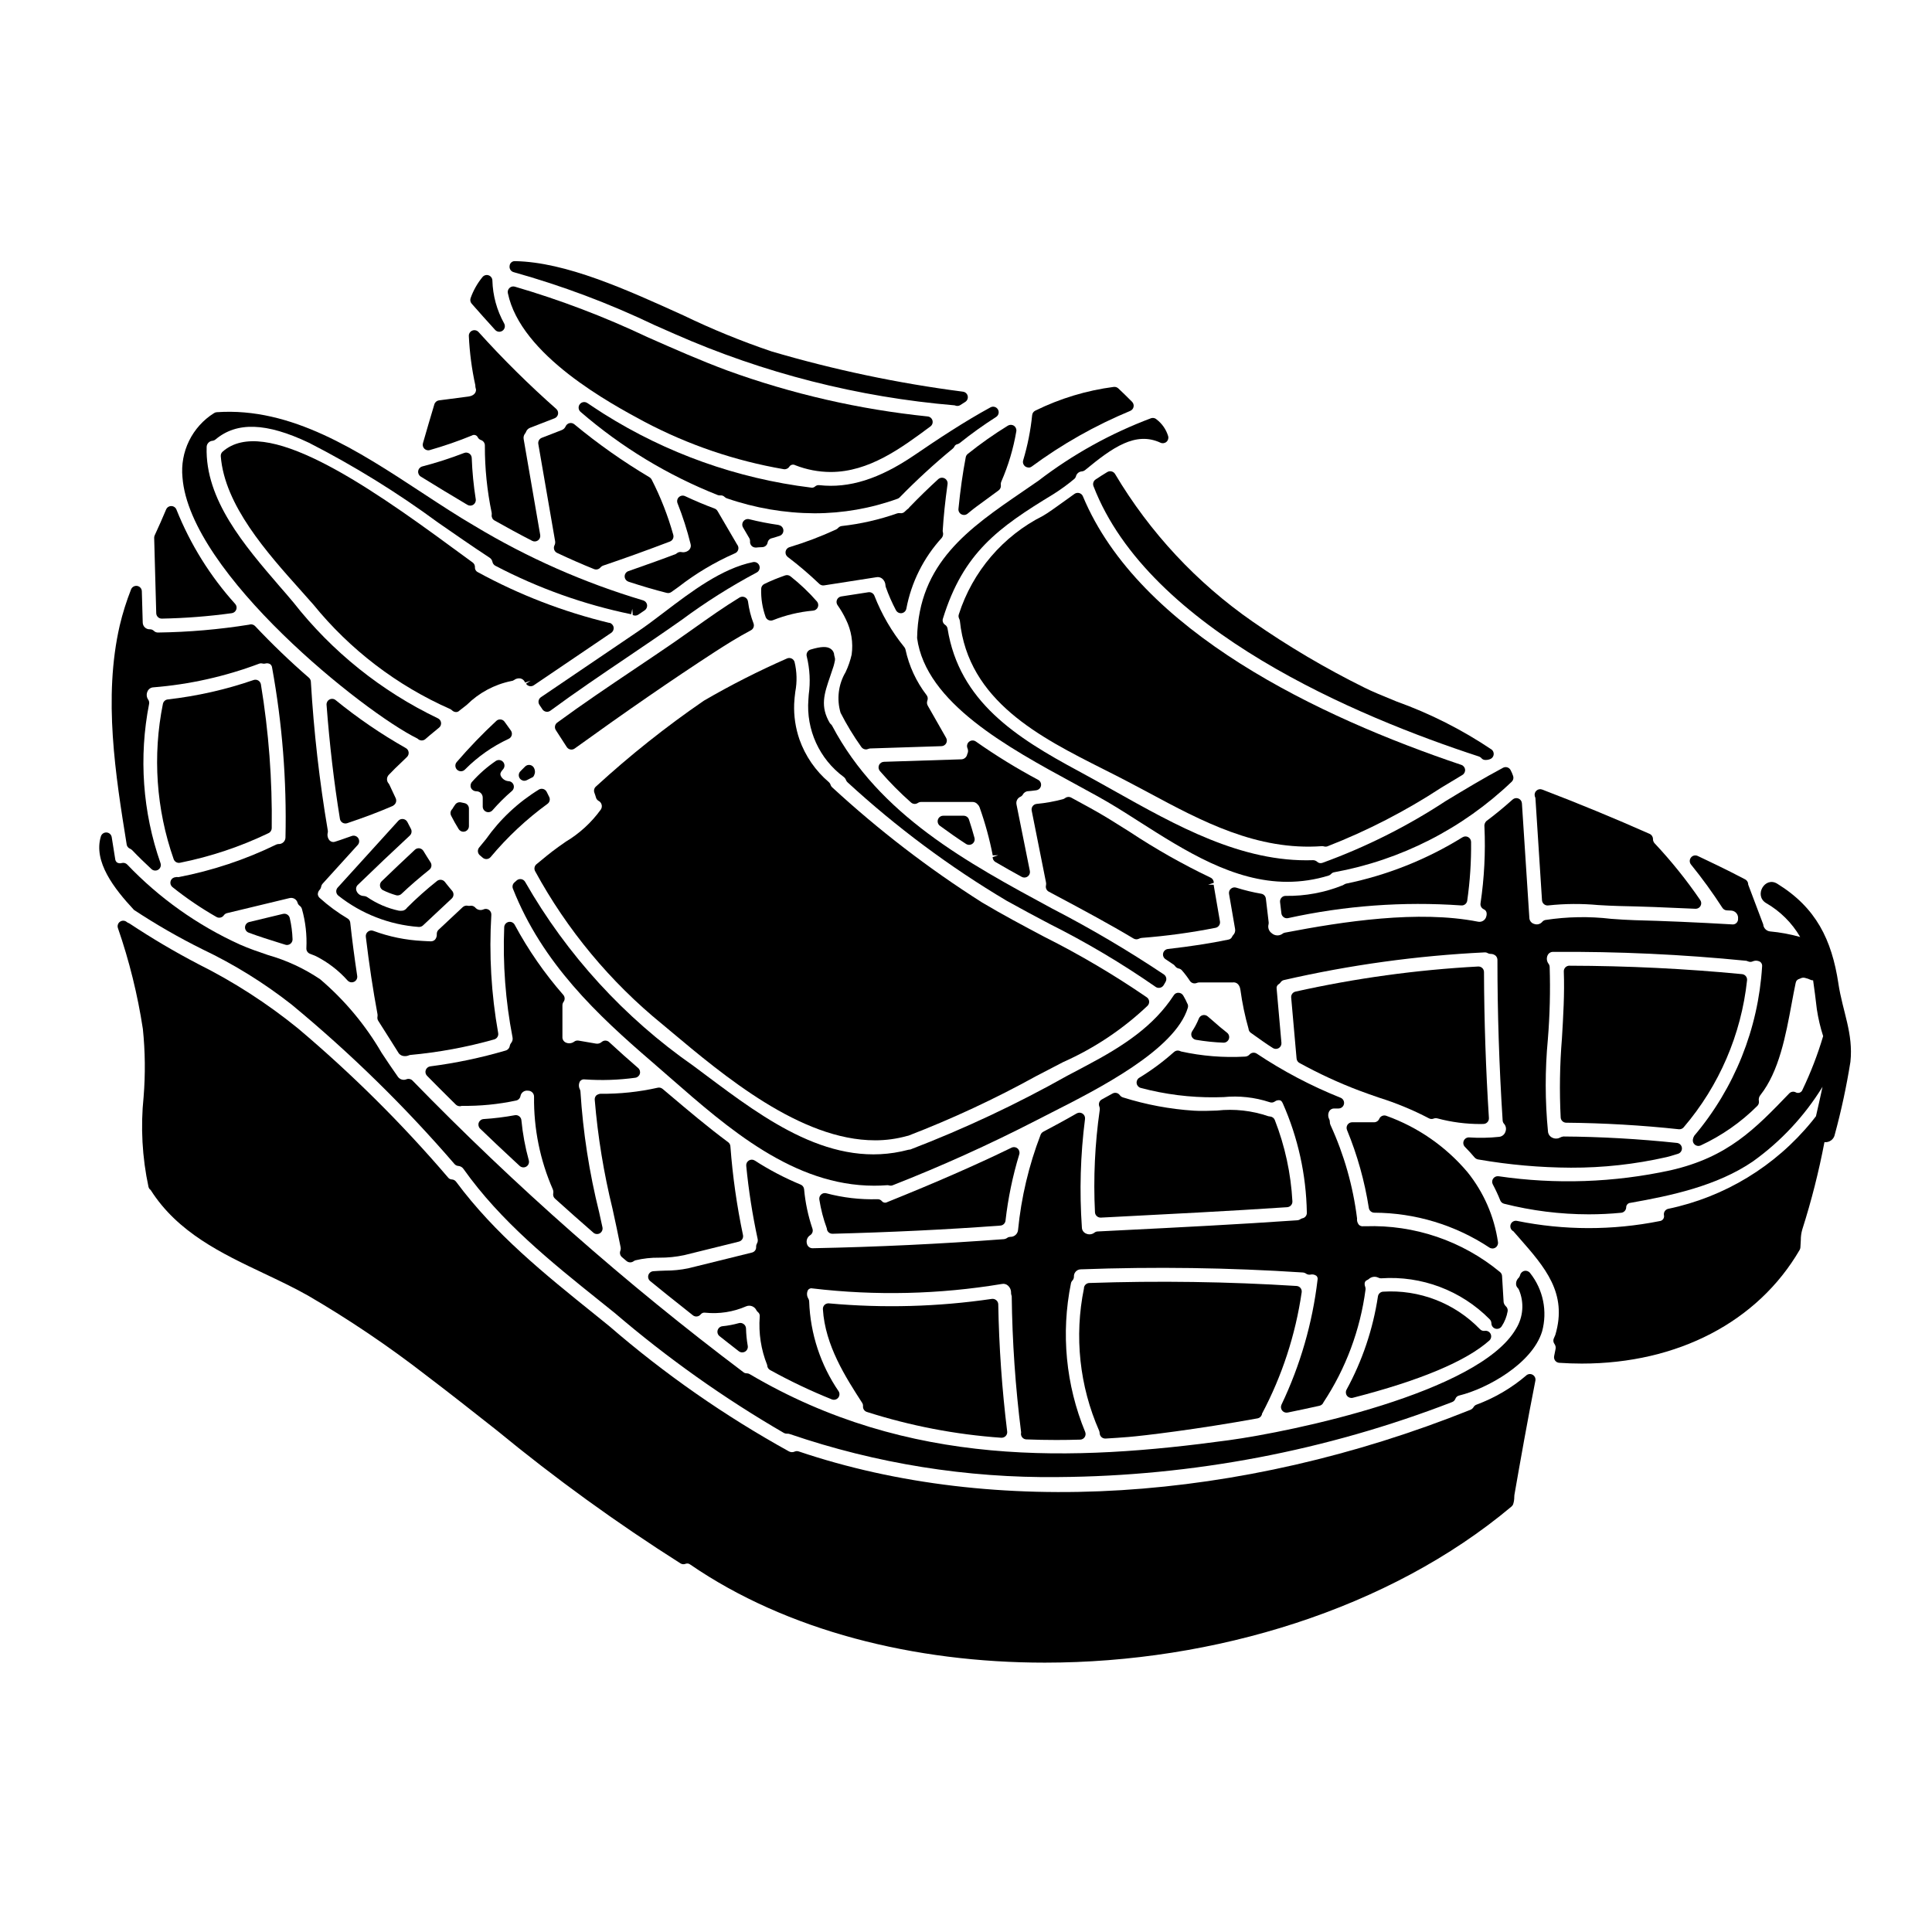 <?xml version="1.0" encoding="UTF-8"?>
<!-- Uploaded to: SVG Repo, www.svgrepo.com, Generator: SVG Repo Mixer Tools -->
<svg fill="#000000" width="800px" height="800px" version="1.1" viewBox="144 144 512 512" xmlns="http://www.w3.org/2000/svg">
 <g>
  <path d="m467.3 388.19-1.676-9.738h-1.453l1.488-0.492c0.016-0.598-0.328-1.148-0.875-1.395-7.43-3.547-14.602-7.613-21.465-12.16-1.738-1.094-3.477-2.184-5.207-3.254-3.191-1.969-6.957-4.016-10.234-5.777l0.004-0.004c-0.5-0.273-1.113-0.234-1.574 0.098-0.18 0.148-0.383 0.254-0.605 0.32-2.297 0.613-4.637 1.035-7.004 1.258-0.414 0.047-0.789 0.262-1.035 0.598-0.242 0.336-0.336 0.758-0.258 1.164l3.785 18.988h0.004c0.059 0.281 0.059 0.57 0 0.852-0.156 0.652 0.145 1.328 0.734 1.645l2.793 1.492c6.543 3.5 13.312 7.117 19.68 10.934l0.004 0.004c0.23 0.133 0.492 0.207 0.758 0.207 0.234 0 0.469-0.059 0.676-0.164 0.246-0.129 0.516-0.203 0.789-0.219 6.547-0.504 13.059-1.395 19.5-2.668 0.781-0.152 1.301-0.902 1.172-1.688z"/>
  <path d="m458.62 409.88c-0.242-0.57-0.52-1.125-0.832-1.66l-0.199-0.352c-0.246-0.457-0.719-0.75-1.234-0.77-0.523-0.047-1.027 0.215-1.297 0.668-5.305 8.129-13.145 13.355-23.281 18.703l-5.012 2.652c-13.344 7.5-27.215 14.02-41.504 19.504-0.172 0.012-0.344 0.035-0.516 0.07-20.105 5.367-37.922-7.969-53.641-19.738l-3.348-2.5c-18.285-12.742-33.512-29.391-44.578-48.734-0.215-0.391-0.598-0.664-1.035-0.738-0.441-0.078-0.891 0.047-1.227 0.344l-0.59 0.527c-0.469 0.414-0.629 1.078-0.395 1.66 7.812 19.809 22.465 33.516 36.805 45.855 1.594 1.371 3.207 2.781 4.836 4.211 15.398 13.469 32.742 28.637 54.094 28.637 1.16 0 2.336-0.043 3.519-0.137 0.184 0.004 0.359 0.035 0.531 0.09 0.293 0.066 0.594 0.043 0.871-0.07 12.875-5.051 25.484-10.746 37.785-17.062 1.27-0.668 2.777-1.434 4.449-2.277 12.203-6.188 32.59-16.531 35.965-27.688h-0.004c0.102-0.32 0.086-0.664-0.043-0.977-0.035-0.074-0.074-0.148-0.121-0.219z"/>
  <path d="m434.18 465.26c0.016 0.391 0.188 0.762 0.48 1.023 0.27 0.25 0.625 0.391 0.996 0.395h0.074l3-0.152c15.211-0.789 30.938-1.574 46.395-2.606l-0.004-0.004c0.809-0.051 1.426-0.746 1.379-1.555-0.398-7.383-1.973-14.66-4.664-21.547-0.199-0.512-0.668-0.867-1.211-0.926l-0.484-0.07c-4.375-1.504-9.031-2.016-13.629-1.508-2.117 0.078-4.121 0.156-6.106 0.035h0.004c-6.391-0.414-12.707-1.598-18.816-3.519-0.348-0.109-0.652-0.336-0.863-0.637-0.445-0.582-1.254-0.75-1.895-0.395l-2.852 1.574c-0.637 0.352-0.926 1.117-0.672 1.805 0.129 0.312 0.176 0.652 0.129 0.988-1.285 8.973-1.711 18.047-1.262 27.098z"/>
  <path d="m287.36 328.76c-0.668 0.445-0.852 1.344-0.414 2.019l0.789 1.18h-0.004c0.223 0.34 0.574 0.578 0.973 0.648 0.09 0.02 0.18 0.027 0.27 0.027 0.312 0 0.617-0.102 0.871-0.285 6.648-4.891 13.586-9.586 20.297-14.117 4.723-3.195 9.445-6.394 14.137-9.691l0.332-0.23 0.004-0.004c6.32-4.688 12.98-8.898 19.93-12.594 0.641-0.344 0.938-1.098 0.699-1.785-0.234-0.684-0.938-1.098-1.652-0.973-8.293 1.676-16.383 7.824-23.523 13.25-2.383 1.816-4.66 3.543-6.801 4.996z"/>
  <path d="m394.32 270.77c-0.555-0.289-1.23-0.199-1.691 0.227-2.582 2.363-5.078 4.781-7.621 7.426h0.004c-0.148 0.234-0.348 0.426-0.586 0.566-0.094 0.059-0.484 0.438-0.562 0.516-0.336 0.398-0.859 0.582-1.371 0.488-0.246-0.035-0.492-0.016-0.73 0.059-4.754 1.668-9.68 2.793-14.688 3.352-0.367 0.043-0.707 0.219-0.953 0.5-0.16 0.18-0.355 0.324-0.574 0.426-3.996 1.844-8.121 3.406-12.336 4.676-0.527 0.16-0.918 0.602-1.02 1.141-0.098 0.543 0.109 1.094 0.543 1.434 2.934 2.227 5.738 4.617 8.398 7.16 0.34 0.32 0.805 0.465 1.266 0.391l13.844-2.16c0.555-0.113 1.137 0.031 1.574 0.395 0.512 0.445 0.816 1.082 0.844 1.762 0.004 0.16 0.035 0.312 0.086 0.461 0.746 2.109 1.645 4.16 2.691 6.137 0.254 0.484 0.754 0.785 1.301 0.789 0.074-0.004 0.148-0.008 0.223-0.02 0.617-0.094 1.109-0.566 1.227-1.184 1.324-7.012 4.578-13.512 9.395-18.777 0.316-0.414 0.43-0.949 0.305-1.453-0.043-0.125-0.062-0.258-0.066-0.395 0.23-3.812 0.656-7.871 1.289-12.395 0.086-0.621-0.23-1.23-0.789-1.52z"/>
  <path d="m364.6 470.96h0.035c15.309-0.395 30.277-1.109 44.477-2.168 0.707-0.051 1.277-0.598 1.359-1.301 0.676-5.957 1.898-11.84 3.644-17.578 0.172-0.562-0.004-1.172-0.449-1.555-0.445-0.383-1.078-0.465-1.605-0.207-9.527 4.625-19.996 9.211-32.949 14.426-0.473 0.27-1.066 0.156-1.41-0.27-0.281-0.336-0.707-0.523-1.148-0.504-4.582 0.133-9.156-0.398-13.586-1.574-0.484-0.129-1.004-0.004-1.375 0.34-0.367 0.34-0.543 0.844-0.461 1.336 0.406 2.59 1.062 5.129 1.969 7.586 0.012 0.152 0.039 0.301 0.078 0.445 0.199 0.617 0.773 1.031 1.422 1.023z"/>
  <path d="m398.68 345.23-20.43 0.656h0.004c-0.57 0.02-1.078 0.363-1.305 0.887-0.23 0.52-0.141 1.125 0.23 1.559 2.566 2.957 5.32 5.746 8.254 8.34 0.492 0.438 1.215 0.496 1.77 0.141 0.27-0.184 0.59-0.285 0.918-0.289h13.57c0.543-0.02 1.062 0.227 1.398 0.656 0.227 0.203 0.398 0.461 0.504 0.75 1.48 4.156 2.648 8.418 3.492 12.75l1.453-0.039-1.48 0.496c-0.004 0.531 0.273 1.027 0.734 1.297 2.297 1.344 4.617 2.656 6.961 3.938 0.219 0.121 0.465 0.188 0.715 0.184 0.438 0.004 0.859-0.191 1.141-0.527 0.281-0.34 0.395-0.785 0.312-1.219l-3.539-17.613c-0.188-0.863 0.27-1.734 1.086-2.074 0.254-0.125 0.465-0.324 0.609-0.566 0.277-0.539 0.828-0.879 1.434-0.891 0.5-0.031 0.988-0.094 1.477-0.156l0.613-0.078v-0.004c0.633-0.074 1.145-0.551 1.27-1.18 0.121-0.629-0.172-1.262-0.73-1.574-5.715-3.047-11.234-6.441-16.531-10.168-0.539-0.383-1.27-0.363-1.785 0.051-0.52 0.418-0.695 1.125-0.434 1.734 0.223 0.5 0.199 1.07-0.059 1.551-0.129 0.809-0.832 1.402-1.652 1.391z"/>
  <path d="m389.55 328.21c-2.731-3.555-4.637-7.672-5.582-12.055-0.047-0.23-0.152-0.453-0.301-0.637-3.34-4.109-6.019-8.711-7.941-13.645-0.254-0.645-0.922-1.027-1.602-0.922l-7.184 1.113c-0.504 0.078-0.93 0.41-1.133 0.875-0.199 0.469-0.145 1.004 0.145 1.426 0.852 1.195 1.598 2.465 2.223 3.797 1.438 2.883 1.969 6.133 1.52 9.32-0.363 1.602-0.902 3.156-1.605 4.641-1.922 3.25-2.402 7.148-1.332 10.77 1.613 3.156 3.453 6.191 5.512 9.078 0.277 0.398 0.73 0.633 1.211 0.633 0.176 0 0.348-0.031 0.508-0.094 0.195-0.082 0.402-0.137 0.613-0.16l18.895-0.609c0.516-0.016 0.988-0.301 1.242-0.754 0.25-0.453 0.246-1.004-0.012-1.449l-4.82-8.457v-0.004c-0.277-0.426-0.328-0.961-0.141-1.438 0.184-0.48 0.102-1.023-0.215-1.43z"/>
  <path d="m319.48 415.4 2.156 1.805c14.133 11.855 34.562 28.992 54.23 28.988v0.004c2.867 0.008 5.727-0.379 8.488-1.148 0.129-0.016 0.25-0.043 0.371-0.082 11.609-4.473 22.902-9.734 33.793-15.746 2.332-1.219 4.66-2.438 7.219-3.754 8.266-3.672 15.844-8.73 22.402-14.957 0.289-0.309 0.434-0.73 0.395-1.152-0.043-0.426-0.266-0.809-0.613-1.055-8.688-5.957-17.77-11.32-27.184-16.043-5.473-2.902-11.129-5.902-16.531-9.129-14.094-8.949-27.359-19.141-39.637-30.453-0.223-0.191-0.387-0.449-0.465-0.73-0.082-0.254-0.23-0.48-0.43-0.656-3.559-3.019-6.254-6.934-7.812-11.336-1.039-3.019-1.516-6.203-1.402-9.398 0.035-1.074 0.168-2.152 0.301-3.231 0.5-2.621 0.43-5.316-0.195-7.906-0.121-0.402-0.41-0.734-0.789-0.91-0.383-0.176-0.82-0.184-1.203-0.016-7.555 3.312-14.914 7.051-22.043 11.195-10.059 6.906-19.625 14.512-28.617 22.762-0.457 0.406-0.613 1.055-0.395 1.625 0.16 0.422 0.301 0.855 0.422 1.289 0.102 0.355 0.336 0.656 0.648 0.848 0.414 0.199 0.723 0.57 0.844 1.016 0.125 0.441 0.047 0.918-0.207 1.301-2.484 3.449-5.648 6.352-9.297 8.531-1.23 0.863-2.457 1.715-3.617 2.609-0.914 0.703-1.805 1.438-2.695 2.172l-1.438 1.18c-0.551 0.449-0.703 1.223-0.367 1.848 8.48 15.57 19.914 29.34 33.668 40.531z"/>
  <path d="m283.7 350.71c0.32-0.188 0.656-0.348 0.992-0.512l0.434-0.211c0.367-0.176 0.5-0.738 0.621-1.125 0.074-0.484-0.02-0.977-0.258-1.402-0.223-0.395-0.613-0.664-1.059-0.734-0.445-0.07-0.902 0.066-1.23 0.375-0.344 0.316-0.664 0.648-0.988 0.984l-0.309 0.32c-0.414 0.422-0.535 1.055-0.305 1.602s0.766 0.902 1.359 0.906c0.262-0.004 0.52-0.07 0.742-0.203z"/>
  <path d="m295.16 342.62c0.09 0.016 0.18 0.023 0.27 0.023 0.312 0 0.613-0.098 0.867-0.281 13.641-9.84 25.793-18.23 37.148-25.609 2.59-1.68 6.016-3.848 9.555-5.723 0.656-0.344 0.953-1.125 0.691-1.82-0.715-1.867-1.203-3.812-1.461-5.793-0.066-0.496-0.379-0.926-0.828-1.141-0.449-0.219-0.98-0.191-1.41 0.066-4.227 2.578-8.297 5.473-12.23 8.266-1.75 1.238-3.461 2.457-5.117 3.598-3.434 2.363-6.875 4.672-10.32 6.988-6.82 4.586-13.875 9.324-20.66 14.305l0.004-0.004c-0.633 0.461-0.797 1.336-0.371 1.992l2.898 4.484v-0.004c0.219 0.34 0.566 0.574 0.965 0.652z"/>
  <path d="m279.61 338.85c0.113-0.414 0.039-0.863-0.203-1.219-0.395-0.555-0.789-1.102-1.18-1.648l-0.504-0.699v-0.004c-0.246-0.348-0.629-0.574-1.051-0.617-0.426-0.043-0.848 0.102-1.152 0.395-3.68 3.426-7.168 7.047-10.453 10.855-0.551 0.598-0.516 1.531 0.082 2.086s1.531 0.52 2.086-0.078c3.336-3.371 7.25-6.121 11.555-8.117 0.402-0.18 0.703-0.527 0.82-0.953z"/>
  <path d="m271.92 371.3c0.266 0.23 0.609 0.359 0.965 0.359h0.121c0.395-0.035 0.758-0.223 1.016-0.527 4.426-5.301 9.488-10.039 15.07-14.105 0.578-0.418 0.77-1.195 0.453-1.836l-0.668-1.34c-0.18-0.352-0.492-0.621-0.867-0.746-0.379-0.121-0.789-0.086-1.137 0.098-5.551 3.402-10.348 7.898-14.105 13.215l-1.781 2.172c-0.5 0.602-0.445 1.488 0.129 2.023z"/>
  <path d="m266.14 356.63c-0.621-0.125-1.25 0.152-1.578 0.695l-0.273 0.395h0.004c-0.141 0.188-0.262 0.387-0.367 0.594-0.098 0.102-0.188 0.211-0.273 0.324-0.316 0.445-0.355 1.027-0.109 1.512 0.625 1.219 1.285 2.414 2.008 3.566 0.27 0.434 0.742 0.699 1.254 0.699 0.133-0.004 0.266-0.023 0.395-0.059 0.633-0.184 1.066-0.762 1.07-1.418v-4.66c0-0.691-0.48-1.293-1.16-1.441z"/>
  <path d="m456.61 422.49c-0.512-0.184-1.086-0.066-1.488 0.305-2.856 2.551-5.941 4.836-9.215 6.832-0.5 0.309-0.766 0.887-0.68 1.469 0.082 0.582 0.508 1.059 1.074 1.211 6.441 1.719 13.09 2.555 19.754 2.488l2.203-0.051h0.004c4.106-0.41 8.258 0.047 12.176 1.336 0.457 0.184 0.973 0.125 1.379-0.152 0.395-0.305 0.898-0.426 1.391-0.336 0.113 0.031 0.461 0.133 0.738 0.789v-0.004c4.039 9.117 6.207 18.953 6.379 28.922 0.07 0.758-0.457 1.445-1.207 1.574-0.156 0.039-0.301 0.105-0.438 0.191-0.266 0.191-0.574 0.301-0.898 0.324-15.543 1.082-31.371 1.883-46.672 2.648l-6.238 0.316h-0.004c-0.332 0.016-0.648 0.145-0.898 0.363-0.613 0.438-1.414 0.52-2.106 0.215-0.676-0.258-1.133-0.898-1.152-1.621-0.668-9.598-0.391-19.238 0.832-28.781 0.066-0.555-0.184-1.102-0.652-1.414-0.465-0.309-1.066-0.328-1.555-0.047-2.926 1.688-5.902 3.297-8.871 4.863v0.004c-0.316 0.168-0.562 0.449-0.691 0.785-3.121 8.109-5.133 16.602-5.981 25.25-0.098 1.055-1.004 1.848-2.062 1.809-0.281 0.008-0.555 0.094-0.785 0.254-0.273 0.203-0.594 0.328-0.93 0.359-16.746 1.266-33.762 2.074-50.57 2.402v-0.004c-0.738 0.066-1.414-0.418-1.594-1.141-0.262-0.844 0.059-1.762 0.789-2.262 0.617-0.352 0.895-1.094 0.668-1.766-1.148-3.387-1.895-6.902-2.215-10.465-0.055-0.547-0.406-1.016-0.914-1.223-4.238-1.754-8.309-3.887-12.16-6.375-0.477-0.305-1.086-0.309-1.566-0.012-0.484 0.297-0.754 0.844-0.695 1.406 0.633 6.504 1.641 12.965 3.019 19.355 0.105 0.438 0.031 0.902-0.207 1.289-0.133 0.238-0.199 0.512-0.191 0.789 0.082 0.754-0.434 1.441-1.18 1.574l-6.027 1.496c-3.598 0.895-7.195 1.781-10.793 2.664-2 0.41-4.035 0.617-6.078 0.609-1.07 0.039-2.137 0.07-3.188 0.16-0.598 0.051-1.105 0.457-1.285 1.027-0.18 0.574 0.008 1.199 0.473 1.578 2.949 2.438 5.957 4.812 8.953 7.188l2.363 1.887c0.305 0.242 0.695 0.355 1.086 0.309 0.387-0.043 0.742-0.242 0.988-0.551 0.281-0.352 0.734-0.523 1.18-0.449 3.711 0.387 7.457-0.195 10.875-1.688 1.043-0.434 2.242 0.035 2.719 1.059 0.098 0.184 0.23 0.348 0.395 0.473 0.367 0.289 0.551 0.758 0.473 1.223-0.328 4.356 0.344 8.73 1.969 12.785 0.012 0.141 0.031 0.281 0.062 0.418 0.102 0.395 0.359 0.727 0.715 0.926 5.289 2.93 10.754 5.527 16.363 7.781 0.586 0.234 1.262 0.07 1.672-0.414 0.41-0.48 0.469-1.172 0.141-1.715-4.805-7.023-7.516-15.27-7.816-23.773 0.004-0.277-0.07-0.551-0.215-0.789-0.434-0.684-0.477-1.547-0.109-2.269 0.266-0.395 0.758-0.574 1.219-0.445 16.695 1.977 33.586 1.578 50.168-1.18 0.594-0.129 1.211 0.043 1.652 0.461 0.52 0.473 0.809 1.148 0.789 1.848-0.012 0.16 0.004 0.316 0.043 0.469 0 0.02 0.121 0.449 0.129 0.465 0.145 12.059 0.977 24.094 2.488 36.059-0.023 0.145-0.035 0.289-0.039 0.438 0.012 0.781 0.633 1.418 1.418 1.449 2.594 0.102 5.254 0.156 7.949 0.156 2.09 0 4.203-0.031 6.328-0.094v0.004c0.484-0.016 0.93-0.266 1.191-0.668 0.266-0.406 0.316-0.914 0.137-1.359-5.137-12.465-6.453-26.176-3.777-39.391 0.055-0.285 0.191-0.547 0.395-0.754 0.25-0.27 0.391-0.625 0.395-0.992-0.035-0.496 0.133-0.984 0.465-1.355 0.332-0.371 0.801-0.594 1.297-0.613 19.633-0.73 39.289-0.453 58.891 0.832 0.332 0.023 0.652 0.145 0.918 0.344 0.324 0.203 0.711 0.285 1.086 0.223 0.562-0.137 1.156-0.016 1.621 0.328 0.277 0.285 0.383 0.695 0.281 1.082-1.355 11.469-4.586 22.637-9.559 33.062-0.234 0.504-0.168 1.102 0.176 1.539 0.344 0.441 0.902 0.648 1.453 0.543 2.797-0.562 5.625-1.18 8.449-1.801v-0.004c0.387-0.086 0.727-0.324 0.934-0.664 0.043-0.074 0.078-0.148 0.113-0.23 5.938-8.992 9.754-19.223 11.156-29.91 0.027-0.242-0.004-0.488-0.09-0.719-0.121-0.324-0.445-1.406 0.527-1.793 0.168-0.07 0.32-0.164 0.453-0.285 0.672-0.602 1.641-0.746 2.457-0.359 0.238 0.137 0.512 0.203 0.789 0.188 10.695-0.742 21.184 3.207 28.73 10.824 0.312 0.293 0.488 0.703 0.488 1.133 0.016 0.652 0.457 1.215 1.086 1.391 0.629 0.172 1.297-0.086 1.645-0.641 0.793-1.203 1.328-2.555 1.574-3.973 0.082-0.5-0.102-1-0.48-1.332-0.406-0.371-0.629-0.902-0.609-1.453-0.129-2.254-0.254-4.434-0.395-6.57l0.004 0.004c-0.027-0.41-0.227-0.789-0.543-1.047-10.008-8.266-22.691-12.578-35.66-12.133h-0.562-0.004c-0.43 0.059-0.867-0.086-1.18-0.395-0.383-0.477-0.559-1.086-0.48-1.695-1.066-8.555-3.438-16.895-7.035-24.73-0.129-0.273-0.188-0.57-0.184-0.867 0.004-0.25-0.055-0.492-0.172-0.711-0.34-0.66-0.328-1.449 0.031-2.102 0.293-0.484 0.836-0.758 1.398-0.707h1.059c0.703-0.004 1.309-0.508 1.441-1.199 0.133-0.695-0.246-1.383-0.898-1.648-7.793-3.113-15.238-7.035-22.219-11.691-0.602-0.398-1.402-0.305-1.898 0.219-0.309 0.352-0.75 0.559-1.219 0.57-5.688 0.32-11.387-0.137-16.949-1.363-0.121-0.059-0.246-0.113-0.375-0.16z"/>
  <path d="m408.01 488.56c-0.328-0.277-0.758-0.398-1.18-0.336-14.281 2.094-28.754 2.492-43.129 1.184-0.43-0.043-0.859 0.098-1.18 0.391-0.309 0.301-0.469 0.723-0.445 1.152 0.586 9.594 6.023 18.027 10.391 24.797 0.188 0.277 0.27 0.609 0.238 0.945-0.039 0.668 0.379 1.281 1.02 1.484 11.543 3.691 23.488 5.988 35.582 6.84h0.137c0.402-0.004 0.789-0.168 1.07-0.457 0.309-0.32 0.453-0.766 0.395-1.207-1.375-11.195-2.164-22.457-2.363-33.738-0.02-0.41-0.215-0.793-0.535-1.055z"/>
  <path d="m488.66 485.34c-0.258-0.32-0.641-0.52-1.055-0.543-18.164-1.148-36.648-1.414-54.934-0.789-0.707 0.023-1.301 0.547-1.41 1.246-0.004 0.059-0.004 0.117 0 0.176-2.598 12.703-1.188 25.895 4.035 37.762 0.082 0.219 0.125 0.453 0.133 0.684 0.062 0.766 0.703 1.355 1.469 1.355h0.102c2-0.117 4.004-0.246 6.023-0.414 3.996-0.324 18.168-2.012 34.242-4.934v0.004c0.516-0.098 0.945-0.457 1.125-0.949 0.047-0.133 0.078-0.262 0.047-0.273 5.324-10.043 8.883-20.93 10.52-32.18 0.066-0.406-0.043-0.82-0.297-1.145z"/>
  <path d="m308.81 477.14 1.25 1.062h0.004c0.266 0.219 0.598 0.336 0.941 0.336 0.309 0 0.605-0.09 0.859-0.262 0.148-0.113 0.312-0.203 0.488-0.27 2.078-0.504 4.215-0.738 6.352-0.707 2.223 0.016 4.438-0.207 6.609-0.668 3.527-0.859 7.059-1.734 10.582-2.617l3.918-0.973c0.77-0.188 1.254-0.953 1.09-1.73-1.629-7.731-2.742-15.559-3.332-23.434-0.004-0.465-0.227-0.902-0.598-1.18-5.375-3.988-10.594-8.395-15.637-12.664l-1.742-1.469-0.004 0.004c-0.352-0.297-0.82-0.414-1.27-0.316-5 1.125-10.113 1.664-15.234 1.609-0.395 0.047-0.773 0.203-1.082 0.453-0.277 0.301-0.418 0.695-0.395 1.102 0.809 9.762 2.391 19.441 4.723 28.949 0.742 3.414 1.484 6.809 2.141 10.172 0.062 0.332 0.031 0.676-0.094 0.992-0.199 0.574-0.031 1.211 0.43 1.609z"/>
  <path d="m341.06 494.88c-0.363-0.273-0.836-0.359-1.273-0.234-1.418 0.395-2.867 0.672-4.328 0.816-0.605 0.059-1.109 0.48-1.277 1.062-0.168 0.582 0.039 1.207 0.516 1.578l2.207 1.738c0.957 0.758 1.914 1.516 2.887 2.254 0.258 0.195 0.57 0.305 0.895 0.305 0.277 0.004 0.551-0.07 0.785-0.219 0.52-0.312 0.793-0.914 0.688-1.516-0.27-1.531-0.422-3.078-0.461-4.633-0.02-0.465-0.258-0.891-0.637-1.152z"/>
  <path d="m422.78 384.75c-22.496-12.16-45.758-24.734-58.254-48.414-0.066-0.121-0.148-0.238-0.25-0.336 0-0.02-0.309-0.301-0.328-0.316-2.676-4.492-1.531-7.824 0.055-12.441 0.301-0.875 0.609-1.781 0.91-2.727 0.129-0.426 0.215-0.836 0.359-1.523 0.043-0.301 0.016-0.605-0.082-0.891-0.055-0.141-0.094-0.285-0.113-0.438-0.012-0.672-0.344-1.301-0.895-1.691-1.008-0.727-2.57-0.672-5.387 0.172-0.379 0.113-0.695 0.375-0.879 0.723-0.184 0.344-0.227 0.754-0.109 1.129 0.805 3.305 0.98 6.731 0.516 10.098l-0.09 1.297c-0.629 7.996 2.91 15.75 9.363 20.512 0.285 0.223 0.5 0.523 0.621 0.867 0.086 0.215 0.223 0.402 0.395 0.555 12.938 11.895 27.074 22.418 42.184 31.398 3.742 2.09 7.519 4.094 11.289 6.09h-0.004c9.766 4.891 19.172 10.469 28.141 16.699 0.254 0.184 0.555 0.285 0.871 0.285 0.09 0 0.184-0.008 0.273-0.023 0.406-0.07 0.762-0.309 0.984-0.652 0.121-0.188 0.23-0.395 0.348-0.586l0.18-0.32c0.398-0.668 0.211-1.527-0.426-1.969-9.555-6.383-19.465-12.223-29.672-17.496z"/>
  <path d="m537.5 496.69c-0.504 0.078-1.016-0.109-1.348-0.496-6.684-6.879-16.043-10.492-25.617-9.887-0.695 0.043-1.262 0.562-1.367 1.246-1.309 8.668-4.129 17.043-8.328 24.738-0.277 0.516-0.223 1.148 0.137 1.609 0.359 0.461 0.953 0.672 1.523 0.531 17.859-4.586 30.031-9.695 36.184-15.176 0.484-0.434 0.629-1.133 0.359-1.723-0.27-0.594-0.898-0.938-1.543-0.844z"/>
  <path d="m291.64 290.53c3.516 1.652 6.719 3.055 9.797 4.289 0.176 0.07 0.363 0.105 0.551 0.105 0.418 0 0.82-0.18 1.098-0.492 0.207-0.254 0.48-0.441 0.789-0.551 5.672-1.918 11.449-4 17.656-6.363 0.719-0.273 1.109-1.051 0.891-1.793-1.418-5.059-3.336-9.969-5.731-14.648-0.125-0.246-0.32-0.449-0.559-0.59-7-4.16-13.668-8.855-19.938-14.051-0.359-0.293-0.832-0.402-1.281-0.297-0.445 0.105-0.82 0.418-1.008 0.84-0.199 0.469-0.59 0.836-1.074 1.008l-5.254 2.039c-0.656 0.254-1.039 0.934-0.922 1.629l4.457 25.773c0.062 0.387 0 0.785-0.188 1.133-0.164 0.355-0.184 0.762-0.051 1.133 0.133 0.367 0.41 0.668 0.766 0.836z"/>
  <path d="m233.11 380.32c0.031 0.406 0.234 0.785 0.559 1.039 6.106 4.832 13.523 7.719 21.293 8.293h0.117c0.375-0.004 0.734-0.145 1.008-0.395l7.629-7.137c0.578-0.543 0.621-1.449 0.102-2.047-0.562-0.645-1.086-1.316-1.617-1.969l-0.309-0.395c-0.242-0.305-0.598-0.504-0.984-0.551-0.391-0.043-0.781 0.066-1.09 0.312-2.773 2.203-5.418 4.559-7.926 7.062-0.25 0.375-0.621 0.652-1.051 0.785l-0.395 0.039c-0.152 0.027-0.309 0.027-0.461 0-0.07-0.004-0.145-0.004-0.215 0-3.051-0.641-5.941-1.883-8.508-3.652-0.262-0.16-0.559-0.246-0.863-0.254-0.836-0.02-1.582-0.531-1.902-1.305-0.27-0.602-0.098-1.309 0.418-1.723 4.512-4.379 9.078-8.711 13.688-12.988 0.488-0.457 0.609-1.184 0.301-1.773l-0.945-1.824v0.004c-0.219-0.434-0.641-0.727-1.121-0.789-0.48-0.07-0.961 0.105-1.285 0.469l-16.074 17.711c-0.266 0.297-0.398 0.688-0.367 1.086z"/>
  <path d="m244.71 378.82c0.066 0.473 0.363 0.879 0.789 1.098 1.102 0.535 2.25 0.977 3.43 1.316 0.137 0.043 0.281 0.066 0.426 0.062 0.379 0.004 0.742-0.137 1.02-0.391 2.297-2.184 4.793-4.328 7.406-6.418v-0.004c0.598-0.477 0.73-1.328 0.312-1.969-0.652-0.988-1.27-2-1.887-3.012v0.004c-0.23-0.379-0.617-0.633-1.059-0.699-0.441-0.059-0.883 0.086-1.207 0.395-2.961 2.762-5.894 5.543-8.805 8.352-0.336 0.328-0.496 0.801-0.426 1.266z"/>
  <path d="m310.54 298.15c3.617 1.18 6.941 2.168 10.16 2.973 0.117 0.027 0.234 0.043 0.355 0.043 0.305 0.004 0.605-0.094 0.852-0.27l1.883-1.34c4.598-3.578 9.621-6.574 14.957-8.918 0.414-0.156 0.734-0.492 0.871-0.914 0.137-0.418 0.082-0.879-0.156-1.25-0.035-0.059-0.074-0.113-0.117-0.164l-5.199-8.895c-0.172-0.293-0.441-0.52-0.762-0.641-2.613-0.969-5.246-2.078-7.832-3.293h-0.004c-0.547-0.258-1.191-0.152-1.633 0.262-0.441 0.41-0.586 1.051-0.367 1.613 1.395 3.512 2.551 7.117 3.457 10.785 0.176 0.555 0.031 1.16-0.371 1.574-0.531 0.512-1.277 0.734-2 0.594-0.398-0.086-0.812-0.004-1.145 0.223l-0.395 0.285c-3.598 1.379-7.231 2.652-10.863 3.938l-1.699 0.602-0.004-0.004c-0.594 0.207-0.992 0.773-0.988 1.406 0.008 0.633 0.418 1.188 1.016 1.383z"/>
  <path d="m285.53 434.71c-0.098 8.418 1.594 16.762 4.973 24.477 0.148 0.355 0.184 0.75 0.102 1.125-0.082 0.496 0.094 1 0.469 1.336 3.363 3.039 6.758 6.047 10.18 9.023h-0.004c0.48 0.418 1.172 0.48 1.719 0.16 0.543-0.324 0.82-0.957 0.691-1.574l-0.879-4c-2.613-10.48-4.273-21.172-4.953-31.953-0.008-0.215-0.062-0.426-0.156-0.617-0.348-0.668-0.34-1.465 0.027-2.125 0.293-0.398 0.785-0.598 1.273-0.508 4.465 0.312 8.949 0.168 13.383-0.441 0.574-0.078 1.047-0.488 1.211-1.043 0.168-0.555-0.008-1.156-0.449-1.535-2.613-2.262-5.188-4.543-7.684-6.867h0.004c-0.551-0.516-1.398-0.535-1.969-0.043-0.426 0.387-1.012 0.547-1.574 0.434l-4.582-0.789v0.004c-0.418-0.074-0.848 0.035-1.18 0.297-0.648 0.465-1.496 0.543-2.215 0.203-0.57-0.273-0.914-0.867-0.867-1.496v-8.352c0-0.348 0.113-0.684 0.324-0.957 0.387-0.555 0.348-1.301-0.094-1.812-4.977-5.688-9.297-11.922-12.879-18.582-0.312-0.59-0.984-0.895-1.633-0.746-0.652 0.152-1.121 0.719-1.145 1.387-0.398 9.773 0.34 19.562 2.199 29.164 0.125 0.551-0.02 1.129-0.395 1.555-0.164 0.199-0.273 0.434-0.32 0.688-0.086 0.637-0.555 1.156-1.184 1.305-6.508 1.906-13.16 3.301-19.887 4.168-0.555 0.074-1.023 0.453-1.207 0.984-0.184 0.527-0.051 1.117 0.344 1.516 2.059 2.102 4.144 4.176 6.231 6.246l1.406 1.395c0.336 0.32 0.797 0.473 1.254 0.414 0.109-0.016 0.215-0.043 0.316-0.09 4.832 0.074 9.652-0.398 14.379-1.406 0.609-0.117 1.082-0.605 1.18-1.219 0.18-0.926 1.066-1.543 2-1.391 0.438-0.008 0.855 0.172 1.16 0.488 0.301 0.316 0.457 0.742 0.43 1.18z"/>
  <path d="m281.59 439.82c-0.328-0.254-0.75-0.355-1.16-0.277-2.731 0.504-5.492 0.844-8.266 1.02-0.582 0.039-1.09 0.414-1.289 0.961-0.203 0.547-0.066 1.164 0.352 1.57 2.836 2.754 5.723 5.449 8.617 8.145l1.867 1.734c0.48 0.449 1.199 0.523 1.766 0.188 0.562-0.34 0.836-1.012 0.664-1.648-0.961-3.484-1.621-7.051-1.965-10.648-0.039-0.414-0.25-0.793-0.586-1.043z"/>
  <path d="m250.34 346.07 1.523-1.477c0.336-0.328 0.492-0.801 0.426-1.266-0.066-0.469-0.352-0.875-0.77-1.094-6.543-3.707-12.762-7.957-18.59-12.711-0.457-0.367-1.09-0.426-1.605-0.148-0.52 0.273-0.828 0.828-0.785 1.414 0.789 10.395 1.969 20.559 3.543 30.207h-0.004c0.07 0.43 0.324 0.805 0.695 1.027 0.371 0.219 0.824 0.27 1.234 0.133 4.676-1.574 8.488-3.023 12-4.543v0.004c0.164-0.082 0.312-0.188 0.445-0.312l0.113-0.098c0.445-0.445 0.562-1.121 0.293-1.688-0.562-1.184-1.121-2.371-1.668-3.566-0.047-0.102-0.102-0.195-0.172-0.285-0.629-0.668-0.609-1.719 0.047-2.359 1.055-1.125 2.16-2.191 3.273-3.238z"/>
  <path d="m244.23 414.51c1.09 1.684 2.148 3.371 3.184 5.027 0.789 1.238 1.539 2.461 2.297 3.648h0.004c0.379 0.445 0.938 0.703 1.527 0.695 0.066 0.004 0.133 0.004 0.199 0 0.246 0 0.492-0.047 0.723-0.133 0.164-0.078 0.336-0.137 0.512-0.168 7.539-0.688 15-2.066 22.289-4.121 0.73-0.203 1.191-0.93 1.059-1.68-1.844-10.34-2.453-20.863-1.816-31.348 0.031-0.52-0.215-1.023-0.648-1.316-0.438-0.289-0.992-0.332-1.465-0.102-0.754 0.328-1.633 0.121-2.156-0.512-0.352-0.383-0.875-0.555-1.383-0.453-0.195 0.035-0.398 0.027-0.59-0.02-0.477-0.098-0.969 0.035-1.328 0.363l-6.418 6.004c-0.316 0.297-0.484 0.719-0.465 1.148 0.043 0.539-0.129 1.074-0.48 1.484-0.316 0.301-0.742 0.461-1.18 0.434-0.352 0.004-0.703-0.012-1.055-0.047l-1.02-0.055c-4.473-0.215-8.887-1.117-13.086-2.676-0.484-0.188-1.031-0.102-1.434 0.223-0.406 0.316-0.613 0.824-0.555 1.336 0.898 7.477 1.91 14.168 3.086 20.469v-0.004c0.047 0.246 0.047 0.5 0 0.75-0.066 0.363 0.004 0.738 0.199 1.051z"/>
  <path d="m270.14 353.7c0.469-0.031 0.93 0.137 1.266 0.457 0.34 0.324 0.531 0.773 0.523 1.242v2.363c0 0.613 0.383 1.16 0.957 1.379 0.164 0.062 0.34 0.098 0.52 0.098 0.422 0 0.824-0.184 1.105-0.5 1.59-1.828 3.309-3.539 5.148-5.117 0.465-0.398 0.641-1.039 0.438-1.617s-0.742-0.969-1.355-0.984c-0.855-0.074-1.609-0.586-2-1.348-0.293-0.613-0.066-1.02 0.359-1.543l0.281-0.336-0.004 0.004c0.445-0.57 0.41-1.375-0.074-1.906-0.488-0.531-1.289-0.633-1.895-0.242-2.332 1.586-4.457 3.457-6.328 5.566-0.387 0.43-0.492 1.047-0.262 1.578 0.23 0.531 0.75 0.879 1.328 0.891z"/>
  <path d="m254.62 339.72c0.109 0.094 0.223 0.184 0.34 0.266 0.559 0.367 1.297 0.309 1.793-0.137 0.723-0.648 1.48-1.266 2.234-1.887l1.383-1.141c0.391-0.324 0.582-0.828 0.512-1.332-0.07-0.5-0.395-0.934-0.855-1.137-14.949-7.156-28.043-17.66-38.266-30.703-1.18-1.422-2.438-2.871-3.711-4.328-9.242-10.738-19.711-22.906-19.285-36.824l-0.004-0.004c0.004-0.895 0.703-1.633 1.598-1.684 0.273-0.035 0.531-0.152 0.742-0.332 5.625-4.754 13.48-4.496 24.742 0.848l-0.004-0.004c11.98 6.125 23.441 13.207 34.277 21.184 4.555 3.148 9.055 6.297 13.598 9.266 0.41 0.254 0.695 0.664 0.789 1.137 0.086 0.438 0.367 0.812 0.762 1.02 11.34 5.945 23.457 10.273 36 12.855l0.301-1.449 0.117 1.656v0.004c0.473 0.23 1.035 0.191 1.477-0.105l1.688-1.145c0.473-0.32 0.719-0.887 0.629-1.453-0.086-0.566-0.496-1.027-1.047-1.188-15.656-4.668-30.656-11.293-44.648-19.723-4.531-2.641-9.082-5.625-13.898-8.785-17.035-11.172-34.637-22.742-54.449-21.355h-0.004c-0.266 0.016-0.52 0.105-0.738 0.258-2.832 1.781-5.109 4.316-6.582 7.32s-2.078 6.359-1.754 9.688c1.91 25.465 48.098 62.27 62.266 69.215z"/>
  <path d="m275.23 231.44c0.504 0.551 1.336 0.637 1.945 0.203 0.605-0.43 0.793-1.246 0.441-1.902-1.945-3.496-3.019-7.414-3.129-11.414-0.016-0.617-0.414-1.16-0.996-1.363-0.586-0.203-1.234-0.02-1.625 0.457-1.367 1.668-2.434 3.559-3.152 5.59-0.176 0.5-0.07 1.059 0.281 1.461 2.016 2.305 4.094 4.629 6.234 6.969z"/>
  <path d="m267.87 277.79c0.227 0.137 0.488 0.207 0.75 0.203 0.297 0 0.586-0.09 0.832-0.254 0.469-0.32 0.715-0.887 0.625-1.449-0.574-3.617-0.926-7.266-1.062-10.926-0.016-0.477-0.262-0.918-0.66-1.18-0.402-0.262-0.902-0.316-1.348-0.148-3.629 1.402-7.336 2.598-11.102 3.578-0.57 0.152-0.996 0.629-1.082 1.215-0.086 0.582 0.184 1.16 0.688 1.473 4.113 2.535 8.23 5.051 12.359 7.488z"/>
  <path d="m257.91 263.27c3.785-1.078 7.508-2.363 11.152-3.856 0.273-0.164 0.605-0.203 0.906-0.105 0.305 0.102 0.547 0.328 0.668 0.621 0.176 0.312 0.453 0.551 0.789 0.672 0.68 0.207 1.125 0.863 1.07 1.574-0.016 5.949 0.59 11.887 1.805 17.711 0.027 0.203 0.027 0.406 0 0.609-0.059 0.582 0.234 1.145 0.746 1.43 3.301 1.863 6.625 3.676 9.988 5.398v0.004c0.5 0.254 1.102 0.203 1.551-0.129 0.453-0.336 0.676-0.895 0.574-1.449l-4.375-25.344c-0.113-0.539 0.023-1.098 0.371-1.527 0.098-0.117 0.172-0.25 0.23-0.391 0.184-0.527 0.594-0.941 1.117-1.133l6.465-2.508v0.004c0.48-0.188 0.828-0.613 0.922-1.121 0.09-0.508-0.094-1.027-0.484-1.367-7.242-6.398-14.117-13.199-20.59-20.379-0.422-0.461-1.09-0.609-1.668-0.367-0.574 0.242-0.938 0.824-0.898 1.445 0.203 4.383 0.777 8.738 1.715 13.023-0.008 0.238 0.016 0.477 0.074 0.711 0.047 0.141 0.086 0.285 0.113 0.434 0 1.438-1.418 1.773-2.016 1.855l-7.801 1.016v-0.004c-0.574 0.082-1.051 0.484-1.219 1.039-1.035 3.434-2.047 6.875-3.031 10.324-0.145 0.52 0 1.074 0.383 1.453 0.379 0.375 0.938 0.52 1.453 0.367z"/>
  <path d="m399.94 265.14c-0.812 4.231-1.445 8.715-1.938 13.715v-0.004c-0.062 0.59 0.242 1.16 0.762 1.441 0.215 0.117 0.461 0.18 0.707 0.18 0.332 0 0.656-0.113 0.918-0.32l0.742-0.605c0.535-0.434 1.07-0.871 1.645-1.289l5.863-4.301 0.004-0.004c0.422-0.312 0.648-0.824 0.598-1.344-0.055-0.34-0.008-0.688 0.125-1.004 1.855-4.258 3.188-8.723 3.965-13.301 0.098-0.57-0.145-1.145-0.625-1.469s-1.102-0.34-1.598-0.039c-3.691 2.273-7.242 4.769-10.625 7.481-0.277 0.215-0.473 0.52-0.543 0.863z"/>
  <path d="m399.38 360.18h-5.418c-0.637 0-1.203 0.41-1.402 1.016-0.199 0.605 0.016 1.27 0.527 1.648 2.406 1.773 4.676 3.348 6.926 4.812h0.004c0.512 0.332 1.172 0.316 1.668-0.043 0.496-0.355 0.719-0.98 0.562-1.57-0.43-1.629-0.938-3.238-1.461-4.844-0.199-0.609-0.766-1.02-1.406-1.02z"/>
  <path d="m280.14 216.13c12.797 3.578 25.258 8.258 37.246 13.992l5.449 2.406-0.004-0.004c23.504 10.355 48.566 16.742 74.16 18.895 0.066 0.027 0.324 0.109 0.395 0.125 0.102 0.02 0.207 0.031 0.312 0.031 0.289 0 0.57-0.082 0.812-0.238l1.281-0.82c0.527-0.328 0.793-0.953 0.664-1.559-0.129-0.609-0.625-1.07-1.242-1.156-17.18-2.219-34.156-5.789-50.773-10.684-7.945-2.688-15.715-5.863-23.266-9.508-15.332-6.953-31.18-14.137-44.637-14.406h-0.004c-0.367-0.035-0.734 0.086-1.016 0.324-0.281 0.242-0.449 0.59-0.469 0.961-0.113 0.742 0.355 1.453 1.09 1.641z"/>
  <path d="m314.86 255.81c11.531 6.086 23.957 10.312 36.809 12.523 0.574 0.105 1.156-0.137 1.484-0.617 0.328-0.559 1.043-0.75 1.605-0.426 2.984 1.172 6.16 1.781 9.367 1.793 10.18 0 18.711-6.332 26.441-12.07 0.492-0.359 0.707-0.984 0.551-1.57-0.16-0.586-0.66-1.016-1.266-1.078-18.113-1.863-35.93-5.945-53.051-12.156-7.242-2.688-14.406-5.856-21.34-8.922-11.312-5.359-23.035-9.816-35.051-13.328-0.496-0.137-1.027 0-1.395 0.359-0.371 0.348-0.535 0.867-0.426 1.367 3.43 16.512 27.285 29.305 36.27 34.125z"/>
  <path d="m548.04 480.79c-0.57 0.098-1.035 0.52-1.18 1.082-0.102 0.379-0.312 0.723-0.605 0.98-0.344 0.418-0.516 0.953-0.48 1.492 0.02 0.32 0.141 0.629 0.348 0.875 0.164 0.16 0.297 0.344 0.395 0.551 1.465 3.391 1.172 7.281-0.785 10.414-9.84 16.926-59.434 27.215-76.039 29.48-41.078 5.609-84.891 7.371-127.04-17.52-0.23-0.133-0.488-0.203-0.754-0.203h-0.027c-0.301 0.008-0.598-0.09-0.832-0.277-31.18-23.488-60.508-49.332-87.73-77.309-0.398-0.414-1.008-0.555-1.547-0.355-0.832 0.367-1.805 0.094-2.324-0.652-1.434-2.012-2.856-4.152-4.297-6.324-4.289-7.379-9.801-13.977-16.301-19.512-4.223-2.848-8.871-5.012-13.773-6.402-2.484-0.844-5.059-1.715-7.527-2.812-11.211-5.098-21.34-12.293-29.84-21.199-0.363-0.371-0.898-0.52-1.402-0.395-0.422 0.137-0.883 0.094-1.27-0.125-0.293-0.227-0.477-0.57-0.504-0.938l-0.922-5.793c-0.109-0.68-0.672-1.188-1.355-1.234-0.688-0.047-1.312 0.379-1.516 1.035-2.039 6.691 3.488 13.816 8.773 19.488 5.84 3.852 11.91 7.344 18.176 10.449 8.375 3.988 16.281 8.891 23.578 14.617 15.555 12.848 30 26.988 43.176 42.266 0.254 0.297 0.613 0.484 1.004 0.516 0.559 0.035 1.07 0.324 1.383 0.789 9.895 13.961 23.172 24.613 36.016 34.91l4.117 3.305c13.941 11.938 28.945 22.574 44.824 31.781 0.258 0.133 0.547 0.191 0.836 0.172 0.254-0.023 0.512 0.02 0.746 0.117 22.844 7.805 46.852 11.652 70.992 11.379 35.742-0.246 71.145-6.981 104.48-19.879 0.391-0.148 0.699-0.457 0.852-0.848 0.172-0.473 0.586-0.816 1.082-0.902 7.273-1.781 19.285-8.406 21.902-16.965 1.461-5.352 0.293-11.082-3.148-15.434-0.332-0.477-0.91-0.719-1.484-0.621z"/>
  <path d="m548.5 508.49c-3.914 3.344-8.387 5.969-13.215 7.762-0.301 0.105-0.559 0.312-0.734 0.582-0.199 0.355-0.508 0.633-0.887 0.785-61.223 24.543-126.1 28.559-178.01 11.02l0.004 0.004c-0.348-0.121-0.727-0.105-1.062 0.043-0.492 0.227-1.062 0.203-1.535-0.062-16.969-9.379-32.918-20.492-47.582-33.172l-3.543-2.867c-13.777-11.074-26.766-21.543-37.074-35.426v0.004c-0.27-0.363-0.688-0.582-1.141-0.598-0.398-0.016-0.77-0.215-1-0.539-12.164-14.219-25.457-27.426-39.754-39.492-8.168-6.633-17.039-12.352-26.453-17.051-6.231-3.254-12.289-6.832-18.145-10.715-0.121-0.082-0.254-0.145-0.395-0.188-0.156-0.074-0.305-0.168-0.434-0.281-0.516-0.391-1.223-0.402-1.75-0.027s-0.746 1.051-0.543 1.664c3.008 8.691 5.223 17.641 6.613 26.734 0.621 5.984 0.684 12.012 0.199 18.008-0.824 7.981-0.387 16.043 1.301 23.891 0.062 0.215 0.172 0.414 0.32 0.582 0.078 0.094 0.168 0.176 0.266 0.242 7.16 11.258 18.789 16.766 30.039 22.098 3.898 1.848 7.926 3.758 11.648 5.859 10.867 6.332 21.301 13.375 31.242 21.082 6.336 4.805 12.566 9.727 18.793 14.637 15.488 12.742 31.75 24.52 48.688 35.258 0.395 0.242 0.883 0.281 1.312 0.105 0.434-0.168 0.93-0.09 1.289 0.211 25.496 17.492 59.227 25.977 93.934 25.977 44.824 0 91.273-14.168 123.67-41.367 0.219-0.184 0.383-0.426 0.465-0.695 0.188-0.605 0.277-1.234 0.273-1.867-0.004-0.172 0.012-0.34 0.035-0.508 1.574-9.027 3.461-19.68 5.559-30.285 0.121-0.617-0.164-1.242-0.707-1.559-0.543-0.316-1.227-0.254-1.703 0.156z"/>
  <path d="m191.41 372.67c0.102 0 0.199-0.012 0.297-0.031 8.121-1.625 16.008-4.266 23.473-7.856 0.504-0.242 0.824-0.75 0.832-1.309 0.168-12.762-0.793-25.516-2.867-38.109-0.074-0.43-0.332-0.805-0.703-1.027-0.375-0.223-0.828-0.27-1.238-0.125-7.371 2.543-15 4.266-22.75 5.144-0.641 0.07-1.156 0.551-1.281 1.18-2.769 13.719-1.785 27.926 2.848 41.133 0.203 0.594 0.762 0.996 1.391 1z"/>
  <path d="m178.43 368.9c0.227 0.098 0.434 0.238 0.605 0.414 1.652 1.734 3.371 3.394 5.117 5.012 0.5 0.453 1.242 0.512 1.805 0.141 0.566-0.371 0.805-1.078 0.582-1.715-4.75-13.562-5.793-28.148-3.019-42.25 0.066-0.41-0.035-0.828-0.289-1.156-0.406-0.629-0.465-1.418-0.148-2.098 0.266-0.641 0.879-1.07 1.574-1.098 9.586-0.77 19.016-2.879 28.016-6.266 0.289-0.113 0.609-0.125 0.906-0.039 0.234 0.062 0.48 0.062 0.715 0 0.43-0.125 0.891-0.074 1.281 0.145 0.305 0.227 0.5 0.57 0.535 0.949 2.699 14.844 3.887 29.926 3.543 45.012-0.008 0.477-0.211 0.93-0.562 1.258-0.348 0.324-0.816 0.496-1.293 0.469-0.211 0.008-0.418 0.059-0.605 0.148-8.211 3.996-16.914 6.894-25.879 8.621l-0.508-0.031c-0.211 0.02-0.422 0.059-0.629 0.113-0.52 0.164-0.906 0.598-1.004 1.133-0.102 0.535 0.102 1.082 0.527 1.422 3.676 2.941 7.574 5.59 11.664 7.922 0.656 0.375 1.484 0.199 1.93-0.41 0.207-0.312 0.531-0.531 0.898-0.613l16.531-3.981v0.004c0.453-0.117 0.938-0.047 1.344 0.191 0.406 0.242 0.695 0.637 0.809 1.094 0.09 0.285 0.27 0.535 0.508 0.719 0.305 0.207 0.527 0.516 0.629 0.867 0.957 3.391 1.355 6.914 1.18 10.434-0.027 0.617 0.332 1.188 0.902 1.426l0.789 0.312c0.32 0.121 0.637 0.234 0.945 0.395h-0.004c3.141 1.605 5.957 3.785 8.305 6.418 0.281 0.297 0.668 0.465 1.074 0.465 0.227 0 0.445-0.051 0.648-0.148 0.578-0.285 0.91-0.91 0.812-1.547-0.73-4.848-1.355-9.602-1.844-14.117l0.004-0.004c-0.055-0.461-0.316-0.871-0.719-1.109-2.613-1.551-5.066-3.356-7.324-5.391-0.312-0.246-0.512-0.609-0.555-1.004 0.004-0.461 0.188-0.902 0.512-1.23 0.184-0.199 0.309-0.445 0.359-0.711 0.047-0.336 0.195-0.648 0.422-0.902l9.281-10.234v0.004c0.453-0.5 0.512-1.246 0.141-1.809s-1.078-0.805-1.715-0.582l-1.477 0.516c-0.949 0.34-1.902 0.672-2.867 0.973-0.5 0.215-1.078 0.117-1.48-0.25-0.523-0.551-0.73-1.332-0.551-2.074 0.051-0.195 0.059-0.402 0.023-0.602-2.215-13.062-3.715-26.238-4.492-39.465-0.023-0.398-0.207-0.766-0.504-1.027-4.984-4.32-9.746-8.891-14.266-13.691-0.336-0.348-0.816-0.516-1.297-0.453-0.078 0.016-0.16 0.035-0.238 0.066-7.992 1.281-16.062 1.98-24.156 2.09-0.426 0.023-0.844-0.137-1.145-0.441-0.277-0.266-0.645-0.418-1.027-0.418-0.488 0.031-0.969-0.141-1.332-0.469-0.359-0.332-0.574-0.793-0.59-1.285l-0.238-8.328c-0.02-0.703-0.535-1.297-1.23-1.41-0.691-0.113-1.367 0.273-1.625 0.922-1.223 3.113-2.227 6.305-3 9.555-4.414 19.184-1.094 39.816 1.836 58.02h-0.004c0.074 0.5 0.398 0.93 0.863 1.133z"/>
  <path d="m218.99 386.19-8.926 2.148c-0.633 0.152-1.09 0.699-1.129 1.348-0.039 0.648 0.352 1.246 0.961 1.473 2.688 1.004 5.418 1.859 8.145 2.711l1.574 0.488h-0.004c0.145 0.047 0.293 0.07 0.441 0.07 0.402 0 0.785-0.164 1.062-0.453 0.277-0.289 0.43-0.68 0.414-1.078-0.062-1.891-0.312-3.769-0.738-5.609-0.09-0.383-0.328-0.715-0.664-0.922-0.336-0.207-0.738-0.27-1.121-0.176z"/>
  <path d="m186.88 307.94h0.023c6.195-0.117 12.379-0.598 18.52-1.441 0.535-0.074 0.988-0.434 1.18-0.938 0.195-0.504 0.102-1.074-0.25-1.484-6.629-7.344-11.902-15.801-15.574-24.984-0.207-0.574-0.742-0.965-1.352-0.98-0.613-0.023-1.176 0.344-1.406 0.91-0.957 2.309-1.988 4.586-3.031 6.859v0.004c-0.094 0.203-0.141 0.426-0.133 0.652l0.547 19.973c0.023 0.797 0.676 1.434 1.477 1.43z"/>
  <path d="m361.13 272.57c-0.43-0.051-0.863 0.094-1.18 0.395-0.285 0.242-0.668 0.336-1.031 0.25-19.539-2.394-38.305-9.082-54.957-19.578-1.406-0.906-2.867-1.859-4.328-2.844l-0.004 0.004c-0.652-0.434-1.527-0.281-1.996 0.348-0.469 0.625-0.367 1.512 0.234 2.012 10.793 9.336 23.078 16.785 36.344 22.043 0.211 0.078 0.438 0.109 0.664 0.086 0.438-0.051 0.875 0.109 1.18 0.43 0.156 0.152 0.348 0.266 0.555 0.34 7.473 2.586 15.316 3.926 23.223 3.973 7.516 0 14.973-1.305 22.043-3.859 0.207-0.078 0.395-0.199 0.551-0.359 4.453-4.562 9.152-8.883 14.078-12.938 0.164-0.133 0.297-0.301 0.395-0.492 0.141-0.344 0.445-0.594 0.812-0.668 0.219-0.051 0.426-0.148 0.602-0.289 3.09-2.477 6.312-4.785 9.648-6.914 0.684-0.422 0.906-1.312 0.5-2.004-0.406-0.691-1.289-0.934-1.992-0.543-6.996 3.82-13.828 8.348-20.168 12.672-9.273 6.297-17.254 8.82-25.172 7.938z"/>
  <path d="m464.04 413.34c-0.363-0.305-0.852-0.422-1.312-0.309-0.461 0.113-0.836 0.441-1.016 0.883-0.477 1.184-1.07 2.316-1.773 3.379-0.277 0.418-0.324 0.945-0.125 1.402 0.203 0.457 0.621 0.781 1.113 0.863 2.41 0.41 4.844 0.664 7.289 0.762h0.055c0.633 0 1.191-0.402 1.395-1 0.207-0.598 0.008-1.258-0.492-1.645-1.23-0.957-2.422-1.969-3.606-3.023z"/>
  <path d="m537.12 441.86c0.406-0.004 0.789-0.176 1.062-0.473 0.277-0.297 0.418-0.695 0.395-1.098-0.82-12.793-1.254-25.805-1.305-38.684 0-0.41-0.168-0.801-0.465-1.078-0.301-0.277-0.699-0.418-1.109-0.391-16.277 0.879-32.457 3.102-48.371 6.648-0.727 0.16-1.219 0.836-1.152 1.574l1.43 16.172c0.047 0.504 0.34 0.949 0.789 1.18 5.055 2.781 10.297 5.211 15.688 7.262 1.781 0.668 3.57 1.289 5.336 1.902 4.57 1.43 9 3.262 13.242 5.481 0.375 0.211 0.824 0.246 1.227 0.098 0.328-0.137 0.688-0.164 1.027-0.07 3.738 1 7.594 1.504 11.465 1.496z"/>
  <path d="m346.55 298.76c-0.504 0.242-0.824 0.746-0.832 1.305-0.074 2.531 0.324 5.051 1.18 7.434 0.137 0.371 0.422 0.676 0.785 0.832 0.363 0.164 0.773 0.172 1.145 0.031 3.41-1.359 7.004-2.215 10.664-2.539 0.551-0.047 1.027-0.395 1.242-0.906 0.211-0.508 0.121-1.094-0.234-1.516-2.125-2.434-4.473-4.664-7.008-6.66-0.395-0.32-0.926-0.414-1.406-0.258-1.891 0.648-3.738 1.406-5.535 2.277z"/>
  <path d="m305.48 309.08c-12.145-2.926-23.848-7.441-34.809-13.426-0.527-0.238-0.852-0.781-0.805-1.359 0.012-0.492-0.219-0.957-0.617-1.238-1.484-1.062-3.231-2.363-5.18-3.785-23.75-17.48-50.016-35.316-61.062-25.586h-0.004c-0.348 0.305-0.531 0.758-0.496 1.219 1.012 12.988 12.23 25.531 21.254 35.617 1.145 1.277 2.238 2.508 3.266 3.68h0.004c9.73 11.984 22.172 21.484 36.297 27.715 0.199 0.102 0.383 0.234 0.539 0.395 0.277 0.242 0.633 0.383 1 0.391 0.328 0 0.645-0.137 0.871-0.371 0.629-0.484 1.281-1.004 1.969-1.539 3.219-3.195 7.297-5.383 11.738-6.301 0.285-0.016 0.559-0.113 0.789-0.277 0.469-0.359 1.066-0.512 1.652-0.426 0.469 0.09 0.871 0.379 1.113 0.789l0.195 0.312 1.441-0.496-1.238 0.789v-0.004c0.215 0.332 0.551 0.566 0.941 0.648 0.391 0.086 0.797 0.004 1.125-0.223l20.523-13.902c0.484-0.328 0.727-0.91 0.625-1.484-0.105-0.578-0.539-1.035-1.105-1.172z"/>
  <path d="m509.53 440.47c-0.242 0.602-0.84 0.984-1.488 0.941h-5.707c-0.492 0-0.953 0.25-1.227 0.656-0.273 0.41-0.324 0.93-0.137 1.387 2.734 6.641 4.676 13.578 5.785 20.676 0.113 0.707 0.719 1.234 1.438 1.246 10.855 0.043 21.461 3.254 30.516 9.242 0.492 0.324 1.129 0.324 1.617 0 0.492-0.32 0.746-0.906 0.648-1.484-0.992-6.793-3.789-13.195-8.105-18.539-5.719-6.758-13.113-11.891-21.449-14.883-0.73-0.293-1.562 0.039-1.891 0.758z"/>
  <path d="m387.04 313.09c2.316 17.191 24.129 29.031 41.656 38.551 4.144 2.25 8.059 4.375 11.223 6.328 1.93 1.18 3.879 2.434 5.836 3.68 12.418 7.914 25.191 16.043 39.391 16.043h-0.004c3.711 0 7.402-0.559 10.949-1.652 0.25-0.078 0.477-0.223 0.656-0.418 0.207-0.242 0.492-0.41 0.809-0.461 17.684-3.227 34.035-11.555 47.031-23.969 0.438-0.398 0.59-1.02 0.395-1.574-0.18-0.543-0.406-1.07-0.68-1.574-0.391-0.695-1.262-0.953-1.969-0.582-5.172 2.754-10.258 5.832-15.176 8.801-10.215 6.715-21.18 12.215-32.668 16.387-0.504 0.203-1.078 0.086-1.457-0.297-0.293-0.25-0.668-0.391-1.051-0.395-18.941 0.641-36.285-9.168-53.07-18.586-3.078-1.723-6.121-3.43-9.137-5.055-16.508-8.871-31.574-18.438-34.664-37.734v0.004c-0.062-0.406-0.289-0.762-0.629-0.988-0.594-0.371-0.832-1.117-0.562-1.766 5.391-17.371 14.629-24.008 29.207-32.855l-0.004 0.004c1.934-1.219 3.781-2.562 5.535-4.023 0.266-0.215 0.449-0.516 0.516-0.852 0.227-0.684 0.855-1.156 1.574-1.18 0.289-0.031 0.562-0.145 0.789-0.328 7.273-6 13.383-10.352 20-7.277h-0.004c0.535 0.246 1.16 0.152 1.602-0.234 0.438-0.391 0.605-1 0.422-1.559-0.539-1.754-1.617-3.293-3.082-4.402-0.051-0.047-0.105-0.086-0.156-0.125-0.375-0.25-0.844-0.312-1.27-0.172-10.707 4.016-20.758 9.594-29.832 16.551l-4.106 2.824c-14.266 9.762-27.703 18.953-28.07 38.887z"/>
  <path d="m350.36 283.12c-2.633-0.371-5.242-0.879-7.82-1.523-0.574-0.141-1.18 0.074-1.535 0.551-0.355 0.473-0.391 1.113-0.094 1.629l1.641 2.812c0.176 0.289 0.25 0.629 0.215 0.965-0.02 0.402 0.125 0.797 0.402 1.09 0.277 0.293 0.664 0.461 1.07 0.461 0.07 0.004 0.141 0.004 0.211 0 0.32-0.047 0.652-0.059 0.984-0.074l0.645-0.035c0.664-0.051 1.211-0.531 1.344-1.184 0.094-0.594 0.551-1.066 1.145-1.18 0.395-0.098 0.789-0.223 1.18-0.352l0.789-0.25c0.672-0.191 1.117-0.824 1.07-1.52-0.047-0.695-0.574-1.262-1.266-1.363z"/>
  <path d="m430.98 275.52c-0.176-0.414-0.527-0.727-0.961-0.852-0.43-0.121-0.895-0.043-1.262 0.215l-2.523 1.812c-2.453 1.766-4.57 3.289-5.801 3.988-10.645 5.356-18.688 14.766-22.328 26.109-0.129 0.367-0.105 0.766 0.059 1.113 0.109 0.203 0.184 0.426 0.215 0.656 2.215 21.234 21.254 30.82 38.027 39.273 2.254 1.137 4.477 2.254 6.621 3.387 1.734 0.914 3.469 1.844 5.199 2.754 14.199 7.633 28.891 15.52 46.133 14.262v-0.004c0.195 0 0.387 0.031 0.57 0.094 0.117 0.031 0.238 0.043 0.359 0.043 0.168 0 0.332-0.027 0.488-0.082 10.602-4.137 20.742-9.367 30.262-15.602 1.828-1.109 3.656-2.223 5.512-3.316h-0.004c0.496-0.297 0.777-0.852 0.715-1.426-0.059-0.574-0.449-1.062-0.996-1.246-37.508-12.633-85.332-35.266-100.29-71.18z"/>
  <path d="m416.56 267.92c0.301 0 0.598-0.094 0.844-0.27 8.07-5.953 16.832-10.906 26.098-14.75 0.465-0.184 0.805-0.586 0.906-1.074s-0.051-0.996-0.402-1.348l-0.441-0.438c-1.055-1.051-2.113-2.102-3.207-3.117-0.32-0.293-0.75-0.438-1.184-0.391-7.234 0.941-14.266 3.07-20.812 6.297-0.461 0.223-0.777 0.668-0.828 1.18-0.41 4.062-1.207 8.074-2.383 11.984-0.137 0.449-0.051 0.93 0.23 1.305 0.277 0.375 0.715 0.594 1.184 0.594z"/>
  <path d="m438.57 268.93c-0.379-0.098-0.785-0.039-1.121 0.164-1.027 0.617-2.062 1.273-3.098 1.969-0.578 0.383-0.816 1.117-0.57 1.766 14.66 38.113 70.266 61.25 102.11 71.637 0.32 0.109 0.602 0.309 0.809 0.574 0.285 0.262 0.668 0.391 1.051 0.355 0.465 0.004 0.922-0.102 1.336-0.309 0.434-0.238 0.719-0.68 0.758-1.172 0.039-0.496-0.168-0.977-0.559-1.281-7.848-5.269-16.32-9.551-25.219-12.742-3.519-1.441-6.559-2.684-8.516-3.68-10.281-5.086-20.172-10.926-29.586-17.477-14.816-10.285-27.254-23.629-36.469-39.137-0.207-0.336-0.539-0.578-0.926-0.668z"/>
  <path d="m606.67 402.7c-0.25-0.309-0.613-0.504-1.008-0.543-15-1.449-30.398-2.199-45.766-2.234v-0.004c-0.398 0-0.785 0.164-1.062 0.453-0.277 0.289-0.426 0.68-0.41 1.078 0.219 5.902-0.145 11.922-0.496 17.742v0.004c-0.57 6.973-0.684 13.977-0.332 20.965 0.055 0.766 0.691 1.359 1.461 1.367 9.957 0.09 20.008 0.672 29.863 1.734h-0.004c0.055 0.004 0.105 0.004 0.16 0 0.434 0.004 0.844-0.188 1.125-0.523 9.395-11 15.246-24.582 16.789-38.965 0.039-0.387-0.078-0.773-0.32-1.074z"/>
  <path d="m550.9 355.46 1.746 27.113v0.004c0.027 0.41 0.223 0.793 0.543 1.051 0.32 0.262 0.734 0.375 1.141 0.316 4.391-0.473 8.816-0.5 13.211-0.094 1.902 0.109 3.766 0.215 5.562 0.254 5.879 0.121 12.297 0.355 20.191 0.73h0.07v0.004c0.551 0.004 1.059-0.301 1.312-0.789 0.254-0.488 0.215-1.078-0.102-1.527-3.621-5.297-7.644-10.305-12.035-14.984-0.316-0.312-0.488-0.738-0.484-1.18 0.004-0.59-0.34-1.129-0.879-1.367-9.238-4.102-18.82-8.059-28.488-11.754-0.523-0.199-1.117-0.086-1.527 0.297-0.414 0.383-0.57 0.965-0.414 1.504z"/>
  <path d="m531.59 365.88c-9.508 5.894-19.98 10.062-30.941 12.312-0.266 0.105-0.516 0.238-0.754 0.395-4.82 1.945-9.98 2.91-15.176 2.832-0.43-0.012-0.836 0.168-1.121 0.488-0.289 0.32-0.422 0.75-0.367 1.18l0.352 2.957h-0.004c0.051 0.402 0.266 0.77 0.598 1.016 0.25 0.184 0.555 0.285 0.867 0.285 0.094 0 0.188-0.008 0.277-0.027 15.051-3.312 30.504-4.449 45.879-3.371 0.793 0.09 1.516-0.465 1.629-1.258 0.738-5.156 1.078-10.363 1.02-15.57-0.008-0.531-0.301-1.02-0.77-1.277-0.465-0.254-1.035-0.238-1.488 0.043z"/>
  <path d="m631.19 404.61c-1.766-11.59-5.902-20.074-16.215-26.426-3.246-2-6.215 3.106-2.981 5.117v-0.004c3.762 2.156 6.891 5.266 9.074 9.012-2.621-0.734-5.301-1.23-8.012-1.477-0.965-0.113-1.711-0.895-1.785-1.863l-3.973-10.52c-0.008-0.141-0.027-0.277-0.051-0.414-0.098-0.426-0.375-0.789-0.766-0.992-1.266-0.66-2.543-1.316-3.82-1.969-2.438-1.227-4.894-2.402-7.356-3.574l-1.391-0.66c-0.621-0.301-1.367-0.129-1.789 0.418-0.43 0.539-0.43 1.305 0 1.844 2.981 3.672 5.762 7.504 8.328 11.48 0.254 0.398 0.684 0.648 1.156 0.676l1.203 0.059c0.531 0.035 1.02 0.285 1.359 0.691s0.492 0.938 0.43 1.461c0.035 0.43-0.129 0.852-0.441 1.145-0.316 0.297-0.75 0.426-1.172 0.359-9.367-0.543-17.82-0.91-25.848-1.117-1.914-0.051-4.008-0.199-6.184-0.355-5.801-0.684-11.664-0.578-17.434 0.309-0.348 0.074-0.656 0.273-0.871 0.559-0.523 0.559-1.328 0.75-2.051 0.492-0.762-0.195-1.301-0.879-1.309-1.664l-1.969-30.309c-0.035-0.562-0.391-1.059-0.914-1.27-0.523-0.215-1.121-0.113-1.543 0.262-2.473 2.203-4.746 4.07-6.953 5.703-0.418 0.402-0.613 0.98-0.52 1.551 0.305 6.773-0.043 13.555-1.039 20.258-0.102 0.66 0.254 1.305 0.863 1.578 1.055 0.461 0.738 1.66 0.664 1.898l0.004-0.004c-0.238 0.996-1.234 1.613-2.231 1.387-15.797-3.098-35.629-0.066-51.168 2.918-0.273 0.051-0.523 0.18-0.727 0.367-0.867 0.555-2 0.453-2.758-0.242-0.719-0.516-1.051-1.422-0.836-2.281 0.051-0.188 0.066-0.387 0.047-0.586l-0.746-6.297h-0.004c-0.074-0.648-0.566-1.172-1.211-1.281-2.246-0.387-4.465-0.926-6.641-1.613-0.492-0.156-1.027-0.047-1.418 0.293-0.391 0.34-0.574 0.855-0.484 1.367l1.602 9.285c0.113 0.594-0.082 1.211-0.512 1.637-0.113 0.121-0.207 0.262-0.273 0.414-0.184 0.43-0.586 0.73-1.051 0.785-4.723 0.984-9.805 1.766-15.957 2.473-0.613 0.066-1.121 0.512-1.27 1.113-0.148 0.598 0.094 1.227 0.605 1.574l0.902 0.602c0.469 0.312 0.938 0.617 1.391 0.941h-0.004c0.133 0.133 0.254 0.273 0.363 0.426 0.211 0.258 0.508 0.441 0.836 0.512 0.324 0.055 0.625 0.215 0.848 0.461 0.789 0.895 1.512 1.852 2.164 2.852 0.395 0.57 1.133 0.793 1.777 0.531 0.227-0.098 0.469-0.148 0.715-0.148h8.918c0.082-0.004 0.16-0.012 0.242-0.023 1.328 0.098 1.645 1.434 1.723 2.012 0.477 3.5 1.199 6.961 2.168 10.359v0.094c0.07 0.367 0.281 0.695 0.59 0.914l0.848 0.602c1.648 1.18 3.297 2.363 5.004 3.434h-0.004c0.477 0.297 1.078 0.301 1.559 0.008 0.477-0.293 0.75-0.832 0.699-1.391l-1.266-14.312c-0.098-0.496 0.133-1.004 0.574-1.254 0.184-0.113 0.34-0.262 0.457-0.441 0.211-0.332 0.547-0.562 0.934-0.637 17.461-4.004 35.242-6.457 53.137-7.324 0.305-0.023 0.605 0.055 0.863 0.215 0.219 0.121 0.469 0.188 0.719 0.184 0.512-0.016 1.012 0.172 1.391 0.516 0.301 0.32 0.457 0.746 0.434 1.184 0 13.707 0.445 27.984 1.379 42.441 0.023 0.367 0.184 0.711 0.449 0.969 0.449 0.566 0.562 1.332 0.293 2.008-0.234 0.754-0.902 1.293-1.691 1.367-2.625 0.277-5.269 0.328-7.902 0.152-0.613-0.043-1.184 0.297-1.438 0.855-0.254 0.559-0.137 1.215 0.293 1.648 0.93 0.945 1.812 1.898 2.609 2.856 0.281 0.289 0.66 0.469 1.066 0.504 8.059 1.395 16.223 2.117 24.402 2.156 8.52 0.031 17.012-0.906 25.32-2.793 0.766-0.176 1.469-0.395 2.172-0.613l0.883-0.27c0.676-0.199 1.121-0.848 1.055-1.551-0.062-0.703-0.617-1.262-1.32-1.336-10.125-1.066-20.246-1.641-30.082-1.703-0.297 0.031-0.586 0.121-0.852 0.262-0.629 0.359-1.398 0.383-2.055 0.07-0.652-0.281-1.105-0.898-1.18-1.605-0.793-8.148-0.805-16.355-0.035-24.504 0.52-6.383 0.68-12.789 0.477-19.191-0.02-0.312-0.133-0.609-0.328-0.855-0.469-0.641-0.547-1.484-0.211-2.203 0.27-0.582 0.871-0.941 1.512-0.898 17.086-0.125 34.168 0.664 51.168 2.363 0.18 0.047 0.355 0.109 0.527 0.188 0.359 0.137 0.758 0.133 1.109-0.02 0.656-0.297 1.414-0.254 2.031 0.117 0.383 0.297 0.57 0.781 0.488 1.262-1.016 16.484-7.32 32.203-17.977 44.82-0.188 0.301-0.312 0.641-0.367 0.996-0.086 0.535 0.129 1.07 0.562 1.398 0.43 0.328 1.004 0.395 1.496 0.176 5.57-2.582 10.648-6.121 14.996-10.457 0.355-0.336 0.52-0.832 0.438-1.316-0.109-0.559 0.035-1.137 0.395-1.574 4.965-6.277 6.738-15.855 8.301-24.301 0.355-1.902 0.691-3.731 1.051-5.422 0.129-0.602 0.426-0.938 1.238-1.18l0.004-0.004c0.359-0.199 0.777-0.258 1.18-0.168 0.559 0.125 1.102 0.312 1.617 0.559 0.188 0.074 0.387 0.105 0.586 0.102 0.367 2.402 0.652 4.941 0.988 7.66 0.363 2.414 0.922 4.797 1.672 7.125-1.445 4.871-3.277 9.625-5.473 14.211-0.125 0.367-0.41 0.652-0.777 0.777-0.363 0.129-0.766 0.078-1.09-0.133-0.566-0.25-1.23-0.117-1.656 0.332-9.082 9.445-16.25 16.895-31.438 20.367-14.988 3.262-30.441 3.797-45.617 1.574-0.547-0.062-1.086 0.18-1.406 0.629-0.312 0.453-0.344 1.047-0.086 1.535 0.734 1.371 1.391 2.785 1.969 4.234 0.172 0.441 0.551 0.773 1.012 0.891 7.332 1.859 14.867 2.801 22.434 2.809 2.887 0 5.754-0.137 8.602-0.414 0.73-0.07 1.297-0.672 1.328-1.406-0.016-0.652 0.5-1.199 1.156-1.227 10.68-1.887 22.867-4.449 32.422-10.965h-0.004c7.41-5.301 13.688-12.027 18.461-19.785-0.566 2.606-1.137 5.207-1.742 7.805-0.367 0.469-0.727 0.941-1.102 1.398v-0.004c-9.668 11.855-23.113 20.027-38.086 23.148-0.727 0.18-1.199 0.875-1.105 1.613 0.098 0.371 0.031 0.762-0.184 1.078-0.219 0.312-0.562 0.516-0.945 0.551-12.477 2.496-25.332 2.481-37.805-0.051-0.656-0.141-1.328 0.184-1.621 0.789-0.289 0.605-0.137 1.332 0.375 1.766 0.074 0.078 0.168 0.137 0.27 0.176l1.477 1.688c6.941 7.902 12.934 14.734 9.66 25.781-0.051 0.145-0.109 0.285-0.18 0.422-0.09 0.191-0.176 0.395-0.25 0.582h-0.004c-0.172 0.465-0.102 0.988 0.191 1.387 0.312 0.422 0.414 0.957 0.281 1.461l-0.355 1.77v0.004c-0.09 0.418 0.008 0.855 0.266 1.199 0.258 0.344 0.652 0.555 1.082 0.582 2.019 0.137 4.016 0.203 5.992 0.203 25.312 0 46.617-11.02 57.727-30.133h-0.004c0.113-0.195 0.18-0.414 0.195-0.637 0.055-0.75 0.086-1.367 0.109-1.898-0.008-0.973 0.121-1.945 0.395-2.883 2.418-7.586 4.379-15.309 5.871-23.129 1.324 0.145 2.531-0.762 2.754-2.074 1.719-6.324 3.098-12.738 4.129-19.211 0.805-7.547-2.055-13.277-3.195-20.781z"/>
 </g>
</svg>